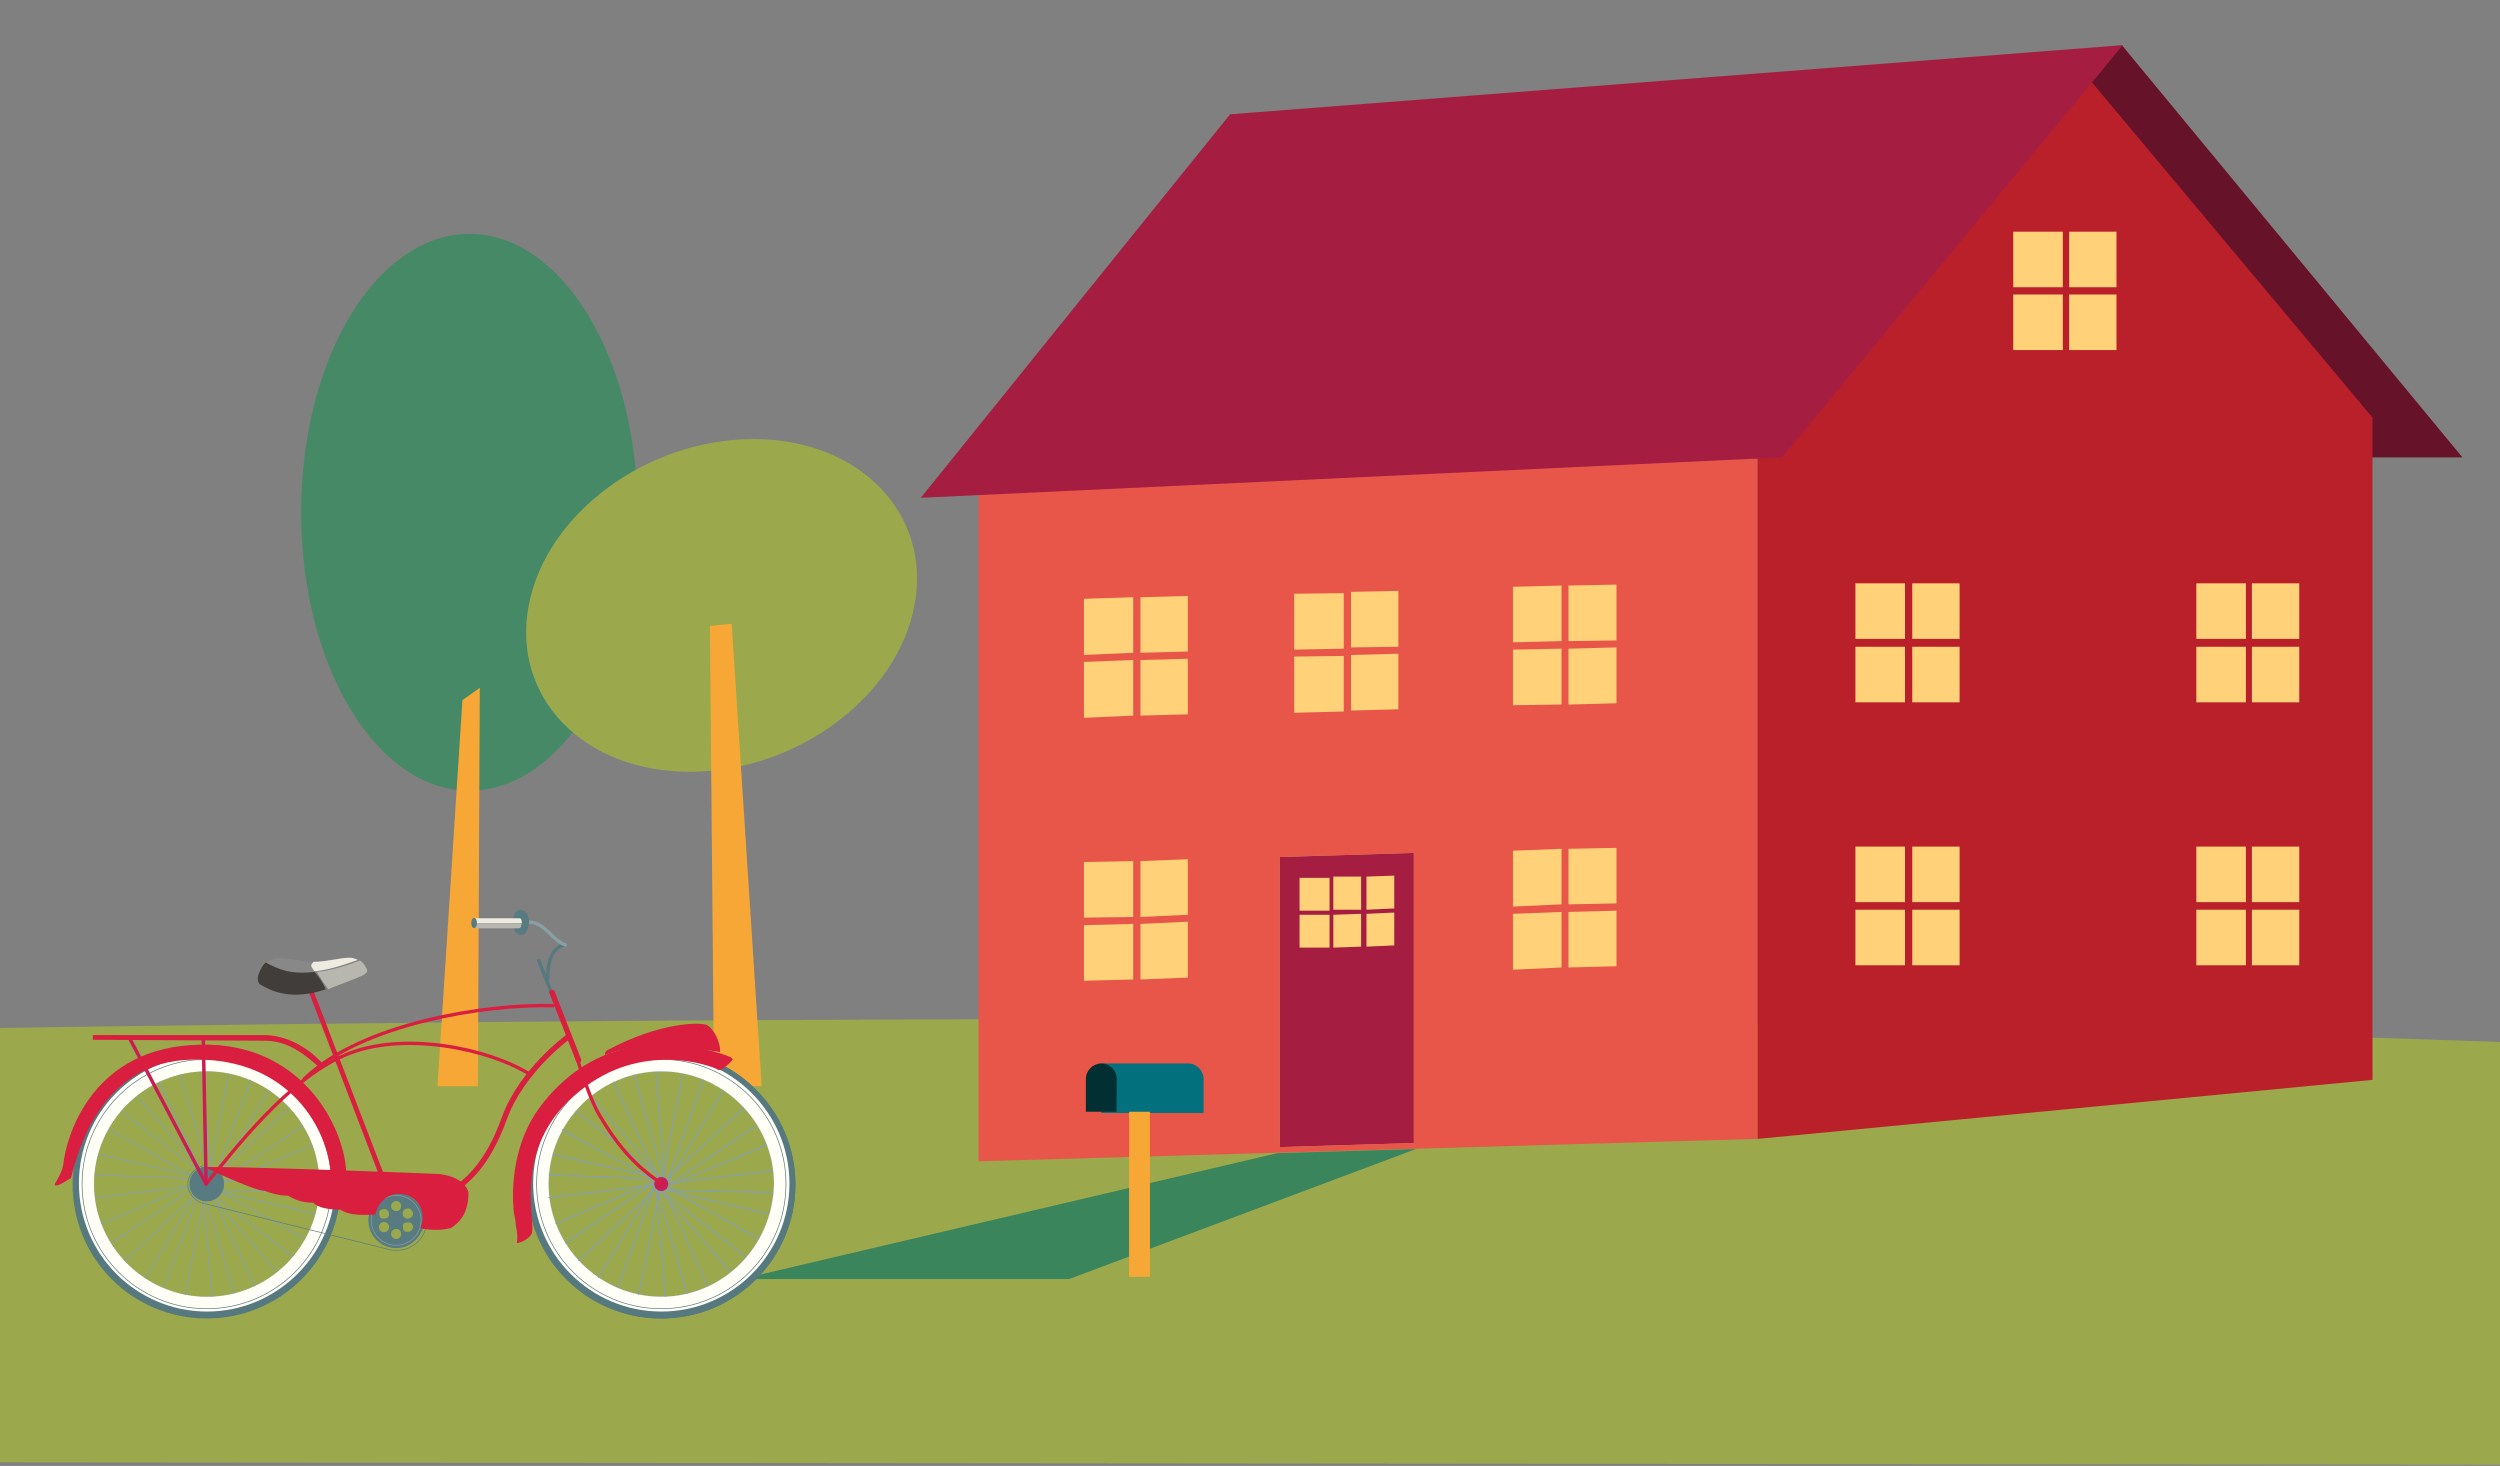 <?xml version="1.0" encoding="utf-8"?>
<!-- Generator: Adobe Illustrator 18.0.0, SVG Export Plug-In . SVG Version: 6.00 Build 0)  -->
<!DOCTYPE svg PUBLIC "-//W3C//DTD SVG 1.1//EN" "http://www.w3.org/Graphics/SVG/1.1/DTD/svg11.dtd">
<svg version="1.1" id="Layer_1" xmlns="http://www.w3.org/2000/svg" xmlns:xlink="http://www.w3.org/1999/xlink" x="0px" y="0px"
	 viewBox="0 95 792 464.4" enable-background="new 0 95 792 464.4" xml:space="preserve">
<rect x="0" y="95" width="792" height="464.4" fill="#808080" stroke="none"/>
<path fill="#9BA94C" d="M1394.3,488.1c-388.4-104.2-1555.8-60.4-1642.7-64.4c-30-1.3-145.1,4.6-290.7,14.8
	c-106.9,6.2-208.2,12.1-234.4,14.1c-19.9,1.6-187.9,19-231.1,20.9c-78.5,3.6-156.9,5.3-235.3-2c-36.6-3.3-595.7-25.2-727.4-24.2
	c-5.5,0-472.7,25.2-774.4,30.7c-469.1,8.8-1587.1,4.9-1646.2,9.5c-19.9,1.6-1043.2-10.1-1131.4,5.3l-0.3,60.2l6913.7,6.6v-71.2h0.3
	V488.1z"/>
<polygon fill="#661229" points="672.2,109.3 780.1,239.9 737.3,239.9 649,124.3 "/>
<polygon fill="#E85649" points="556.8,229.5 310,241.3 310,462.9 556.8,455.8 "/>
<ellipse fill="#468967" cx="148.7" cy="257.3" rx="53.3" ry="88.2"/>
<path fill="#9BA94C" d="M289.7,286.8c-5.5,29.1-37.5,52.7-71.2,52.7s-56.5-23.6-51-52.7s37.5-52.7,71.2-52.7
	C272.3,234.1,295.2,257.7,289.7,286.8z"/>
<polygon fill="#F7A735" points="231.8,292.6 224.9,293.3 226.2,439.1 241.3,439.1 "/>
<polygon fill="#F7A735" points="152,312.9 146.5,316.8 138.6,439.1 151.4,439.1 "/>
<polygon fill="#BA202A" points="556.8,455.8 751.6,437.1 751.6,227.3 654.2,110.9 556.8,227.3 "/>
<polygon fill="#FFD178" points="447.9,457.1 405.4,458.4 405.4,366.5 447.9,365.2 "/>
<polygon fill="#A61D42" points="447.9,457.1 405.4,458.4 405.4,366.5 447.9,365.2 "/>
<g>
	<polygon fill="#FFD178" points="494.7,363.9 479.3,364.5 479.3,382.2 494.7,381.5 	"/>
	<polygon fill="#FFD178" points="479.3,384.5 479.3,402.2 494.7,401.5 494.7,383.9 	"/>
	<polygon fill="#FFD178" points="512.1,381.2 512.1,363.6 496.9,363.9 496.9,381.5 	"/>
	<polygon fill="#FFD178" points="512.1,383.5 496.9,383.9 496.9,401.5 512.1,401.1 	"/>
</g>
<g>
	<polygon fill="#FFD178" points="421.2,373.1 411.7,373.1 411.7,383.5 421.2,383.5 	"/>
	<polygon fill="#FFD178" points="411.7,384.8 411.7,395.2 421.2,395.2 421.2,384.8 	"/>
	<polygon fill="#FFD178" points="431.2,383.2 431.2,372.7 422.4,372.7 422.4,383.2 	"/>
	<polygon fill="#FFD178" points="431.2,384.5 422.4,384.8 422.4,395.2 431.2,394.9 	"/>
	<polygon fill="#FFD178" points="441.7,382.8 441.7,372.4 432.9,372.7 432.9,383.2 	"/>
	<polygon fill="#FFD178" points="441.7,384.1 432.9,384.5 432.9,394.9 441.7,394.5 	"/>
</g>
<g>
	<rect x="587.8" y="363.2" fill="#FFD178" width="15.7" height="17.6"/>
	<rect x="587.8" y="383.2" fill="#FFD178" width="15.7" height="17.6"/>
	<rect x="605.8" y="363.2" fill="#FFD178" width="15" height="17.6"/>
	<rect x="605.8" y="383.2" fill="#FFD178" width="15" height="17.6"/>
</g>
<g>
	<rect x="695.8" y="363.2" fill="#FFD178" width="15.7" height="17.6"/>
	<rect x="695.8" y="383.2" fill="#FFD178" width="15.7" height="17.6"/>
	<rect x="713.4" y="363.2" fill="#FFD178" width="15" height="17.6"/>
	<rect x="713.4" y="383.2" fill="#FFD178" width="15" height="17.6"/>
</g>
<g>
	<rect x="587.8" y="279.8" fill="#FFD178" width="15.7" height="17.6"/>
	<rect x="587.8" y="299.9" fill="#FFD178" width="15.7" height="17.6"/>
	<rect x="605.8" y="279.8" fill="#FFD178" width="15" height="17.6"/>
	<rect x="605.8" y="299.9" fill="#FFD178" width="15" height="17.6"/>
</g>
<g>
	<rect x="637.8" y="168.4" fill="#FFD178" width="15.7" height="17.6"/>
	<rect x="637.8" y="188.3" fill="#FFD178" width="15.7" height="17.6"/>
	<rect x="655.5" y="168.4" fill="#FFD178" width="15" height="17.6"/>
	<rect x="655.5" y="188.3" fill="#FFD178" width="15" height="17.6"/>
</g>
<g>
	<rect x="695.8" y="279.8" fill="#FFD178" width="15.7" height="17.6"/>
	<rect x="695.8" y="299.9" fill="#FFD178" width="15.7" height="17.6"/>
	<rect x="713.4" y="279.8" fill="#FFD178" width="15" height="17.6"/>
	<rect x="713.4" y="299.9" fill="#FFD178" width="15" height="17.6"/>
</g>
<g>
	<polygon fill="#FFD178" points="359,367.8 343.4,368.1 343.4,385.7 359,385.5 	"/>
	<polygon fill="#FFD178" points="343.4,388.1 343.4,405.7 359,405.3 359,387.7 	"/>
	<polygon fill="#FFD178" points="376.3,384.8 376.3,367.2 361.3,367.8 361.3,385.5 	"/>
	<polygon fill="#FFD178" points="376.3,387 361.3,387.7 361.3,405.3 376.3,404.7 	"/>
</g>
<g>
	<polygon fill="#FFD178" points="494.7,280.5 479.3,280.9 479.3,298.5 494.7,298.1 	"/>
	<polygon fill="#FFD178" points="479.3,300.8 479.3,318.4 494.7,318.2 494.7,300.5 	"/>
	<polygon fill="#FFD178" points="512.1,297.9 512.1,280.2 496.9,280.5 496.9,298.1 	"/>
	<polygon fill="#FFD178" points="512.1,300.1 496.9,300.5 496.9,318.2 512.1,317.8 	"/>
</g>
<g>
	<polygon fill="#FFD178" points="425.7,282.9 410,283.1 410,300.8 425.7,300.5 	"/>
	<polygon fill="#FFD178" points="410,303 410,320.8 425.7,320.4 425.7,302.8 	"/>
	<polygon fill="#FFD178" points="443,299.9 443,282.2 428,282.5 428,300.1 	"/>
	<polygon fill="#FFD178" points="443,302.1 428,302.5 428,320.1 443,319.7 	"/>
</g>
<g>
	<polygon fill="#FFD178" points="359,284.2 343.4,284.7 343.4,302.5 359,301.8 	"/>
	<polygon fill="#FFD178" points="343.4,304.7 343.4,322.4 359,321.7 359,304.1 	"/>
	<polygon fill="#FFD178" points="376.3,301.4 376.3,283.8 361.3,284.2 361.3,301.8 	"/>
	<polygon fill="#FFD178" points="376.3,303.7 361.3,304.1 361.3,321.7 376.3,321.3 	"/>
</g>
<polygon fill="#A61D42" points="291.7,252.7 564.6,239.9 672.5,109.3 389.7,131.2 "/>
<polygon fill="#3B855D" points="448.6,459 338.7,500.2 234.8,500.2 404.7,460.3 "/>
<g>
	<path fill="#03717D" d="M381.3,436.8c0-2.6-2.2-4.9-4.9-4.9h-27.5v15.7h32.4V436.8L381.3,436.8z"/>
	<rect x="357.7" y="447.2" fill="#F7A735" width="6.6" height="52.3"/>
	<path fill="#022F32" d="M353.8,436.8c0-2.6-2.2-4.9-4.9-4.9c-2.6,0-4.9,2.2-4.9,4.9l0,0v10.4h9.7L353.8,436.8L353.8,436.8z"/>
</g>
<g>
	<path fill="#56797F" d="M209.5,427.7c-23.6,0-42.5,19-42.5,42.5c0,23.6,19,42.5,42.5,42.5s42.5-19,42.5-42.5
		C251.9,446.6,232.7,427.7,209.5,427.7z M209.5,505.8c-19.6,0-35.7-16.1-35.7-35.7s16.1-35.7,35.7-35.7c19.6,0,35.7,16.1,35.7,35.7
		C244.8,489.8,229.1,505.8,209.5,505.8z"/>
	<path fill="#FFFEF7" d="M209.5,429.3c-22.5,0-40.6,18.3-40.6,40.6c0,22.5,18.3,40.6,40.6,40.6c22.5,0,40.6-18.3,40.6-40.6
		C250.1,447.6,231.6,429.3,209.5,429.3z M209.5,505.8c-19.6,0-35.7-16.1-35.7-35.7s16.1-35.7,35.7-35.7c19.6,0,35.7,16.1,35.7,35.7
		C244.8,489.8,229.1,505.8,209.5,505.8z"/>
	<line fill="none" stroke="#87A0A4" stroke-width="0.215" stroke-miterlimit="10" x1="209.5" y1="470.1" x2="224.1" y2="502.5"/>
	<line fill="none" stroke="#87A0A4" stroke-width="0.215" stroke-miterlimit="10" x1="209.5" y1="470.1" x2="240.4" y2="487.5"/>
	<line fill="none" stroke="#87A0A4" stroke-width="0.215" stroke-miterlimit="10" x1="209.5" y1="470.1" x2="244.8" y2="465.9"/>
	<line fill="none" stroke="#87A0A4" stroke-width="0.215" stroke-miterlimit="10" x1="209.5" y1="470.1" x2="235.6" y2="446"/>
	<line fill="none" stroke="#87A0A4" stroke-width="0.215" stroke-miterlimit="10" x1="209.5" y1="470.1" x2="216.3" y2="435.2"/>
	<line fill="none" stroke="#87A0A4" stroke-width="0.215" stroke-miterlimit="10" x1="209.5" y1="470.1" x2="194.3" y2="437.7"/>
	<line fill="none" stroke="#87A0A4" stroke-width="0.215" stroke-miterlimit="10" x1="209.5" y1="470.1" x2="178" y2="452.9"/>
	<line fill="none" stroke="#87A0A4" stroke-width="0.215" stroke-miterlimit="10" x1="209.5" y1="470.1" x2="173.8" y2="474.4"/>
	<line fill="none" stroke="#87A0A4" stroke-width="0.215" stroke-miterlimit="10" x1="209.5" y1="470.1" x2="183.3" y2="494.4"/>
	<line fill="none" stroke="#87A0A4" stroke-width="0.215" stroke-miterlimit="10" x1="209.5" y1="470.1" x2="202.3" y2="505.2"/>
	<line fill="none" stroke="#87A0A4" stroke-width="0.215" stroke-miterlimit="10" x1="209.5" y1="470.1" x2="224.1" y2="502.5"/>
	<line fill="none" stroke="#87A0A4" stroke-width="0.215" stroke-miterlimit="10" x1="209.5" y1="470.1" x2="240.4" y2="487.5"/>
	<line fill="none" stroke="#87A0A4" stroke-width="0.215" stroke-miterlimit="10" x1="209.5" y1="470.1" x2="244.8" y2="465.9"/>
	<line fill="none" stroke="#87A0A4" stroke-width="0.215" stroke-miterlimit="10" x1="209.5" y1="470.1" x2="235.6" y2="446"/>
	<line fill="none" stroke="#87A0A4" stroke-width="0.215" stroke-miterlimit="10" x1="209.5" y1="470.1" x2="216.3" y2="435.2"/>
	<line fill="none" stroke="#87A0A4" stroke-width="0.215" stroke-miterlimit="10" x1="209.5" y1="470.1" x2="194.3" y2="437.7"/>
	<line fill="none" stroke="#87A0A4" stroke-width="0.215" stroke-miterlimit="10" x1="209.5" y1="470.1" x2="178" y2="452.9"/>
	<line fill="none" stroke="#87A0A4" stroke-width="0.215" stroke-miterlimit="10" x1="209.5" y1="470.1" x2="173.8" y2="474.4"/>
	<line fill="none" stroke="#87A0A4" stroke-width="0.215" stroke-miterlimit="10" x1="209.5" y1="470.1" x2="183.3" y2="494.4"/>
	<line fill="none" stroke="#87A0A4" stroke-width="0.215" stroke-miterlimit="10" x1="209.5" y1="470.1" x2="202.3" y2="505.2"/>
	<line fill="none" stroke="#87A0A4" stroke-width="0.215" stroke-miterlimit="10" x1="208.2" y1="471.2" x2="231.4" y2="497.9"/>
	<line fill="none" stroke="#87A0A4" stroke-width="0.215" stroke-miterlimit="10" x1="208.8" y1="471.5" x2="243.5" y2="479.6"/>
	<line fill="none" stroke="#87A0A4" stroke-width="0.215" stroke-miterlimit="10" x1="209.8" y1="471.5" x2="242.8" y2="457.8"/>
	<line fill="none" stroke="#87A0A4" stroke-width="0.215" stroke-miterlimit="10" x1="210.8" y1="470.8" x2="229.1" y2="440.4"/>
	<line fill="none" stroke="#87A0A4" stroke-width="0.215" stroke-miterlimit="10" x1="210.8" y1="470.1" x2="207.8" y2="434.6"/>
	<line fill="none" stroke="#87A0A4" stroke-width="0.215" stroke-miterlimit="10" x1="210.4" y1="469.2" x2="187.2" y2="442.4"/>
	<line fill="none" stroke="#87A0A4" stroke-width="0.215" stroke-miterlimit="10" x1="209.8" y1="468.6" x2="175.1" y2="460.7"/>
	<line fill="none" stroke="#87A0A4" stroke-width="0.215" stroke-miterlimit="10" x1="208.8" y1="468.6" x2="176" y2="482.7"/>
	<line fill="none" stroke="#87A0A4" stroke-width="0.215" stroke-miterlimit="10" x1="208.2" y1="469.2" x2="189.5" y2="499.9"/>
	<line fill="none" stroke="#87A0A4" stroke-width="0.215" stroke-miterlimit="10" x1="207.8" y1="470.1" x2="210.8" y2="505.8"/>
	<line fill="none" stroke="#87A0A4" stroke-width="0.215" stroke-miterlimit="10" x1="208.2" y1="471.2" x2="231.4" y2="497.9"/>
	<line fill="none" stroke="#87A0A4" stroke-width="0.215" stroke-miterlimit="10" x1="208.8" y1="471.5" x2="243.5" y2="479.6"/>
	<line fill="none" stroke="#87A0A4" stroke-width="0.215" stroke-miterlimit="10" x1="209.8" y1="471.5" x2="242.8" y2="457.8"/>
	<line fill="none" stroke="#87A0A4" stroke-width="0.215" stroke-miterlimit="10" x1="210.8" y1="470.8" x2="229.1" y2="440.4"/>
	<line fill="none" stroke="#87A0A4" stroke-width="0.215" stroke-miterlimit="10" x1="210.8" y1="470.1" x2="207.8" y2="434.6"/>
	<line fill="none" stroke="#87A0A4" stroke-width="0.215" stroke-miterlimit="10" x1="210.4" y1="469.2" x2="187.2" y2="442.4"/>
	<line fill="none" stroke="#87A0A4" stroke-width="0.215" stroke-miterlimit="10" x1="209.8" y1="468.6" x2="175.1" y2="460.7"/>
	<line fill="none" stroke="#87A0A4" stroke-width="0.215" stroke-miterlimit="10" x1="208.8" y1="468.6" x2="176" y2="482.7"/>
	<line fill="none" stroke="#87A0A4" stroke-width="0.215" stroke-miterlimit="10" x1="208.2" y1="469.2" x2="189.5" y2="499.9"/>
	<line fill="none" stroke="#87A0A4" stroke-width="0.215" stroke-miterlimit="10" x1="207.8" y1="470.1" x2="210.8" y2="505.8"/>
	<line fill="none" stroke="#87A0A4" stroke-width="0.215" stroke-miterlimit="10" x1="208.2" y1="471.2" x2="236.2" y2="493.1"/>
	<line fill="none" stroke="#87A0A4" stroke-width="0.215" stroke-miterlimit="10" x1="209.1" y1="471.9" x2="244.8" y2="472.8"/>
	<line fill="none" stroke="#87A0A4" stroke-width="0.215" stroke-miterlimit="10" x1="210.2" y1="471.5" x2="239.5" y2="451.6"/>
	<line fill="none" stroke="#87A0A4" stroke-width="0.215" stroke-miterlimit="10" x1="210.8" y1="470.8" x2="222.8" y2="437.1"/>
	<line fill="none" stroke="#87A0A4" stroke-width="0.215" stroke-miterlimit="10" x1="210.8" y1="469.9" x2="200.9" y2="435.5"/>
	<line fill="none" stroke="#87A0A4" stroke-width="0.215" stroke-miterlimit="10" x1="210.4" y1="468.8" x2="182.4" y2="447"/>
	<line fill="none" stroke="#87A0A4" stroke-width="0.215" stroke-miterlimit="10" x1="209.5" y1="468.6" x2="173.8" y2="467.2"/>
	<line fill="none" stroke="#87A0A4" stroke-width="0.215" stroke-miterlimit="10" x1="208.4" y1="468.8" x2="179.1" y2="488.8"/>
	<line fill="none" stroke="#87A0A4" stroke-width="0.215" stroke-miterlimit="10" x1="207.8" y1="469.5" x2="195.7" y2="502.8"/>
	<line fill="none" stroke="#87A0A4" stroke-width="0.215" stroke-miterlimit="10" x1="207.8" y1="470.5" x2="217.7" y2="504.8"/>
	<line fill="none" stroke="#87A0A4" stroke-width="0.215" stroke-miterlimit="10" x1="208.2" y1="471.2" x2="236.2" y2="493.1"/>
	<line fill="none" stroke="#87A0A4" stroke-width="0.215" stroke-miterlimit="10" x1="209.1" y1="471.9" x2="244.8" y2="472.8"/>
	<line fill="none" stroke="#87A0A4" stroke-width="0.215" stroke-miterlimit="10" x1="210.2" y1="471.5" x2="239.5" y2="451.6"/>
	<line fill="none" stroke="#87A0A4" stroke-width="0.215" stroke-miterlimit="10" x1="210.8" y1="470.8" x2="222.8" y2="437.1"/>
	<line fill="none" stroke="#87A0A4" stroke-width="0.215" stroke-miterlimit="10" x1="210.8" y1="469.9" x2="200.9" y2="435.5"/>
	<line fill="none" stroke="#87A0A4" stroke-width="0.215" stroke-miterlimit="10" x1="210.4" y1="468.8" x2="182.4" y2="447"/>
	<line fill="none" stroke="#87A0A4" stroke-width="0.215" stroke-miterlimit="10" x1="209.5" y1="468.6" x2="173.8" y2="467.2"/>
	<line fill="none" stroke="#87A0A4" stroke-width="0.215" stroke-miterlimit="10" x1="208.4" y1="468.8" x2="179.1" y2="488.8"/>
	<line fill="none" stroke="#87A0A4" stroke-width="0.215" stroke-miterlimit="10" x1="207.8" y1="469.5" x2="195.7" y2="502.8"/>
	<line fill="none" stroke="#87A0A4" stroke-width="0.215" stroke-miterlimit="10" x1="207.8" y1="470.5" x2="217.7" y2="504.8"/>
	<circle fill="#C91E54" cx="209.5" cy="470.1" r="2.2"/>
	<circle fill="none" stroke="#56797F" stroke-width="0.215" stroke-miterlimit="10" cx="209.5" cy="470.1" r="39.5"/>
	<path fill="#56797F" d="M209.5,427.7c-23.6,0-42.5,19-42.5,42.5c0,23.6,19,42.5,42.5,42.5s42.5-19,42.5-42.5
		C251.9,446.6,232.7,427.7,209.5,427.7z M209.5,505.8c-19.6,0-35.7-16.1-35.7-35.7s16.1-35.7,35.7-35.7c19.6,0,35.7,16.1,35.7,35.7
		C244.8,489.8,229.1,505.8,209.5,505.8z"/>
	<path fill="#FFFEF7" d="M209.5,429.3c-22.5,0-40.6,18.3-40.6,40.6c0,22.5,18.3,40.6,40.6,40.6c22.5,0,40.6-18.3,40.6-40.6
		C250.1,447.6,231.6,429.3,209.5,429.3z M209.5,505.8c-19.6,0-35.7-16.1-35.7-35.7s16.1-35.7,35.7-35.7c19.6,0,35.7,16.1,35.7,35.7
		C244.8,489.8,229.1,505.8,209.5,505.8z"/>
	<line fill="none" stroke="#87A0A4" stroke-width="0.215" stroke-miterlimit="10" x1="209.5" y1="470.1" x2="224.1" y2="502.5"/>
	<line fill="none" stroke="#87A0A4" stroke-width="0.215" stroke-miterlimit="10" x1="209.5" y1="470.1" x2="240.4" y2="487.5"/>
	<line fill="none" stroke="#87A0A4" stroke-width="0.215" stroke-miterlimit="10" x1="209.5" y1="470.1" x2="244.8" y2="465.9"/>
	<line fill="none" stroke="#87A0A4" stroke-width="0.215" stroke-miterlimit="10" x1="209.5" y1="470.1" x2="235.6" y2="446"/>
	<line fill="none" stroke="#87A0A4" stroke-width="0.215" stroke-miterlimit="10" x1="209.5" y1="470.1" x2="216.3" y2="435.2"/>
	<line fill="none" stroke="#87A0A4" stroke-width="0.215" stroke-miterlimit="10" x1="209.5" y1="470.1" x2="194.3" y2="437.7"/>
	<line fill="none" stroke="#87A0A4" stroke-width="0.215" stroke-miterlimit="10" x1="209.5" y1="470.1" x2="178" y2="452.9"/>
	<line fill="none" stroke="#87A0A4" stroke-width="0.215" stroke-miterlimit="10" x1="209.5" y1="470.1" x2="173.8" y2="474.4"/>
	<line fill="none" stroke="#87A0A4" stroke-width="0.215" stroke-miterlimit="10" x1="209.5" y1="470.1" x2="183.3" y2="494.4"/>
	<line fill="none" stroke="#87A0A4" stroke-width="0.215" stroke-miterlimit="10" x1="209.5" y1="470.1" x2="202.3" y2="505.2"/>
	<line fill="none" stroke="#87A0A4" stroke-width="0.215" stroke-miterlimit="10" x1="209.5" y1="470.1" x2="224.1" y2="502.5"/>
	<line fill="none" stroke="#87A0A4" stroke-width="0.215" stroke-miterlimit="10" x1="209.5" y1="470.1" x2="240.4" y2="487.5"/>
	<line fill="none" stroke="#87A0A4" stroke-width="0.215" stroke-miterlimit="10" x1="209.5" y1="470.1" x2="244.8" y2="465.9"/>
	<line fill="none" stroke="#87A0A4" stroke-width="0.215" stroke-miterlimit="10" x1="209.5" y1="470.1" x2="235.6" y2="446"/>
	<line fill="none" stroke="#87A0A4" stroke-width="0.215" stroke-miterlimit="10" x1="209.5" y1="470.1" x2="216.3" y2="435.2"/>
	<line fill="none" stroke="#87A0A4" stroke-width="0.215" stroke-miterlimit="10" x1="209.5" y1="470.1" x2="194.3" y2="437.7"/>
	<line fill="none" stroke="#87A0A4" stroke-width="0.215" stroke-miterlimit="10" x1="209.5" y1="470.1" x2="178" y2="452.9"/>
	<line fill="none" stroke="#87A0A4" stroke-width="0.215" stroke-miterlimit="10" x1="209.5" y1="470.1" x2="173.8" y2="474.4"/>
	<line fill="none" stroke="#87A0A4" stroke-width="0.215" stroke-miterlimit="10" x1="209.5" y1="470.1" x2="183.3" y2="494.4"/>
	<line fill="none" stroke="#87A0A4" stroke-width="0.215" stroke-miterlimit="10" x1="209.5" y1="470.1" x2="202.3" y2="505.2"/>
	<line fill="none" stroke="#87A0A4" stroke-width="0.215" stroke-miterlimit="10" x1="208.2" y1="471.2" x2="231.4" y2="497.9"/>
	<line fill="none" stroke="#87A0A4" stroke-width="0.215" stroke-miterlimit="10" x1="208.8" y1="471.5" x2="243.5" y2="479.6"/>
	<line fill="none" stroke="#87A0A4" stroke-width="0.215" stroke-miterlimit="10" x1="209.8" y1="471.5" x2="242.8" y2="457.8"/>
	<line fill="none" stroke="#87A0A4" stroke-width="0.215" stroke-miterlimit="10" x1="210.8" y1="470.8" x2="229.1" y2="440.4"/>
	<line fill="none" stroke="#87A0A4" stroke-width="0.215" stroke-miterlimit="10" x1="210.8" y1="470.1" x2="207.8" y2="434.6"/>
	<line fill="none" stroke="#87A0A4" stroke-width="0.215" stroke-miterlimit="10" x1="210.4" y1="469.2" x2="187.2" y2="442.4"/>
	<line fill="none" stroke="#87A0A4" stroke-width="0.215" stroke-miterlimit="10" x1="209.8" y1="468.6" x2="175.1" y2="460.7"/>
	<line fill="none" stroke="#87A0A4" stroke-width="0.215" stroke-miterlimit="10" x1="208.8" y1="468.6" x2="176" y2="482.7"/>
	<line fill="none" stroke="#87A0A4" stroke-width="0.215" stroke-miterlimit="10" x1="208.2" y1="469.2" x2="189.5" y2="499.9"/>
	<line fill="none" stroke="#87A0A4" stroke-width="0.215" stroke-miterlimit="10" x1="207.8" y1="470.1" x2="210.8" y2="505.8"/>
	<line fill="none" stroke="#87A0A4" stroke-width="0.215" stroke-miterlimit="10" x1="208.2" y1="471.2" x2="231.4" y2="497.9"/>
	<line fill="none" stroke="#87A0A4" stroke-width="0.215" stroke-miterlimit="10" x1="208.8" y1="471.5" x2="243.5" y2="479.6"/>
	<line fill="none" stroke="#87A0A4" stroke-width="0.215" stroke-miterlimit="10" x1="209.8" y1="471.5" x2="242.8" y2="457.8"/>
	<line fill="none" stroke="#87A0A4" stroke-width="0.215" stroke-miterlimit="10" x1="210.8" y1="470.8" x2="229.1" y2="440.4"/>
	<line fill="none" stroke="#87A0A4" stroke-width="0.215" stroke-miterlimit="10" x1="210.8" y1="470.1" x2="207.8" y2="434.6"/>
	<line fill="none" stroke="#87A0A4" stroke-width="0.215" stroke-miterlimit="10" x1="210.4" y1="469.2" x2="187.2" y2="442.4"/>
	<line fill="none" stroke="#87A0A4" stroke-width="0.215" stroke-miterlimit="10" x1="209.8" y1="468.6" x2="175.1" y2="460.7"/>
	<line fill="none" stroke="#87A0A4" stroke-width="0.215" stroke-miterlimit="10" x1="208.8" y1="468.6" x2="176" y2="482.7"/>
	<line fill="none" stroke="#87A0A4" stroke-width="0.215" stroke-miterlimit="10" x1="208.2" y1="469.2" x2="189.5" y2="499.9"/>
	<line fill="none" stroke="#87A0A4" stroke-width="0.215" stroke-miterlimit="10" x1="207.8" y1="470.1" x2="210.8" y2="505.8"/>
	<line fill="none" stroke="#87A0A4" stroke-width="0.215" stroke-miterlimit="10" x1="208.2" y1="471.2" x2="236.2" y2="493.1"/>
	<line fill="none" stroke="#87A0A4" stroke-width="0.215" stroke-miterlimit="10" x1="209.1" y1="471.9" x2="244.8" y2="472.8"/>
	<line fill="none" stroke="#87A0A4" stroke-width="0.215" stroke-miterlimit="10" x1="210.2" y1="471.5" x2="239.5" y2="451.6"/>
	<line fill="none" stroke="#87A0A4" stroke-width="0.215" stroke-miterlimit="10" x1="210.8" y1="470.8" x2="222.8" y2="437.1"/>
	<line fill="none" stroke="#87A0A4" stroke-width="0.215" stroke-miterlimit="10" x1="210.8" y1="469.9" x2="200.9" y2="435.5"/>
	<line fill="none" stroke="#87A0A4" stroke-width="0.215" stroke-miterlimit="10" x1="210.4" y1="468.8" x2="182.4" y2="447"/>
	<line fill="none" stroke="#87A0A4" stroke-width="0.215" stroke-miterlimit="10" x1="209.5" y1="468.6" x2="173.8" y2="467.2"/>
	<line fill="none" stroke="#87A0A4" stroke-width="0.215" stroke-miterlimit="10" x1="208.4" y1="468.8" x2="179.1" y2="488.8"/>
	<line fill="none" stroke="#87A0A4" stroke-width="0.215" stroke-miterlimit="10" x1="207.8" y1="469.5" x2="195.7" y2="502.8"/>
	<line fill="none" stroke="#87A0A4" stroke-width="0.215" stroke-miterlimit="10" x1="207.8" y1="470.5" x2="217.7" y2="504.8"/>
	<line fill="none" stroke="#87A0A4" stroke-width="0.215" stroke-miterlimit="10" x1="208.2" y1="471.2" x2="236.2" y2="493.1"/>
	<line fill="none" stroke="#87A0A4" stroke-width="0.215" stroke-miterlimit="10" x1="209.1" y1="471.9" x2="244.8" y2="472.8"/>
	<line fill="none" stroke="#87A0A4" stroke-width="0.215" stroke-miterlimit="10" x1="210.2" y1="471.5" x2="239.5" y2="451.6"/>
	<line fill="none" stroke="#87A0A4" stroke-width="0.215" stroke-miterlimit="10" x1="210.8" y1="470.8" x2="222.8" y2="437.1"/>
	<line fill="none" stroke="#87A0A4" stroke-width="0.215" stroke-miterlimit="10" x1="210.8" y1="469.9" x2="200.9" y2="435.5"/>
	<line fill="none" stroke="#87A0A4" stroke-width="0.215" stroke-miterlimit="10" x1="210.4" y1="468.8" x2="182.4" y2="447"/>
	<line fill="none" stroke="#87A0A4" stroke-width="0.215" stroke-miterlimit="10" x1="209.5" y1="468.6" x2="173.8" y2="467.2"/>
	<line fill="none" stroke="#87A0A4" stroke-width="0.215" stroke-miterlimit="10" x1="208.4" y1="468.8" x2="179.1" y2="488.8"/>
	<line fill="none" stroke="#87A0A4" stroke-width="0.215" stroke-miterlimit="10" x1="207.8" y1="469.5" x2="195.7" y2="502.8"/>
	<line fill="none" stroke="#87A0A4" stroke-width="0.215" stroke-miterlimit="10" x1="207.8" y1="470.5" x2="217.7" y2="504.8"/>
	<circle fill="#C91E54" cx="209.5" cy="470.1" r="2.2"/>
	<circle fill="none" stroke="#56797F" stroke-width="0.215" stroke-miterlimit="10" cx="209.5" cy="470.1" r="39.5"/>
	<path fill="#56797F" d="M65.5,427.7c-23.6,0-42.5,19-42.5,42.5c0,23.6,19,42.5,42.5,42.5s42.5-19,42.5-42.5
		C108.1,446.6,89.1,427.7,65.5,427.7z M65.5,505.8c-19.6,0-35.7-16.1-35.7-35.7s16.1-35.7,35.7-35.7s35.7,16.1,35.7,35.7
		C101.2,489.8,85.2,505.8,65.5,505.8z"/>
	<path fill="#FFFEF7" d="M65.5,429.3C43,429.3,25,447.6,25,469.9c0,22.5,18.3,40.6,40.6,40.6s40.6-18.3,40.6-40.6
		C106.1,447.6,88.2,429.3,65.5,429.3z M65.5,505.8c-19.6,0-35.7-16.1-35.7-35.7s16.1-35.7,35.7-35.7s35.7,16.1,35.7,35.7
		C101.2,489.8,85.2,505.8,65.5,505.8z"/>
	<line fill="none" stroke="#87A0A4" stroke-width="0.215" stroke-miterlimit="10" x1="65.5" y1="470.1" x2="80.7" y2="502.5"/>
	<line fill="none" stroke="#87A0A4" stroke-width="0.215" stroke-miterlimit="10" x1="65.5" y1="470.1" x2="96.6" y2="487.5"/>
	<line fill="none" stroke="#87A0A4" stroke-width="0.215" stroke-miterlimit="10" x1="65.5" y1="470.1" x2="101" y2="465.9"/>
	<line fill="none" stroke="#87A0A4" stroke-width="0.215" stroke-miterlimit="10" x1="65.5" y1="470.1" x2="91.8" y2="446"/>
	<line fill="none" stroke="#87A0A4" stroke-width="0.215" stroke-miterlimit="10" x1="65.5" y1="470.1" x2="72.5" y2="435.2"/>
	<line fill="none" stroke="#87A0A4" stroke-width="0.215" stroke-miterlimit="10" x1="65.5" y1="470.1" x2="50.5" y2="437.7"/>
	<line fill="none" stroke="#87A0A4" stroke-width="0.215" stroke-miterlimit="10" x1="65.5" y1="470.1" x2="34.6" y2="452.9"/>
	<line fill="none" stroke="#87A0A4" stroke-width="0.215" stroke-miterlimit="10" x1="65.5" y1="470.1" x2="30.3" y2="474.4"/>
	<line fill="none" stroke="#87A0A4" stroke-width="0.215" stroke-miterlimit="10" x1="65.5" y1="470.1" x2="39.5" y2="494.4"/>
	<line fill="none" stroke="#87A0A4" stroke-width="0.215" stroke-miterlimit="10" x1="65.5" y1="470.1" x2="58.7" y2="505.2"/>
	<line fill="none" stroke="#87A0A4" stroke-width="0.215" stroke-miterlimit="10" x1="65.5" y1="470.1" x2="80.7" y2="502.5"/>
	<line fill="none" stroke="#87A0A4" stroke-width="0.215" stroke-miterlimit="10" x1="65.5" y1="470.1" x2="96.6" y2="487.5"/>
	<line fill="none" stroke="#87A0A4" stroke-width="0.215" stroke-miterlimit="10" x1="65.5" y1="470.1" x2="101" y2="465.9"/>
	<line fill="none" stroke="#87A0A4" stroke-width="0.215" stroke-miterlimit="10" x1="65.5" y1="470.1" x2="91.8" y2="446"/>
	<line fill="none" stroke="#87A0A4" stroke-width="0.215" stroke-miterlimit="10" x1="65.5" y1="470.1" x2="72.5" y2="435.2"/>
	<line fill="none" stroke="#87A0A4" stroke-width="0.215" stroke-miterlimit="10" x1="65.5" y1="470.1" x2="50.5" y2="437.7"/>
	<line fill="none" stroke="#87A0A4" stroke-width="0.215" stroke-miterlimit="10" x1="65.5" y1="470.1" x2="34.6" y2="452.9"/>
	<line fill="none" stroke="#87A0A4" stroke-width="0.215" stroke-miterlimit="10" x1="65.5" y1="470.1" x2="30.3" y2="474.4"/>
	<line fill="none" stroke="#87A0A4" stroke-width="0.215" stroke-miterlimit="10" x1="65.5" y1="470.1" x2="39.5" y2="494.4"/>
	<line fill="none" stroke="#87A0A4" stroke-width="0.215" stroke-miterlimit="10" x1="65.5" y1="470.1" x2="58.7" y2="505.2"/>
	<line fill="none" stroke="#87A0A4" stroke-width="0.215" stroke-miterlimit="10" x1="64.4" y1="471.2" x2="87.8" y2="497.9"/>
	<line fill="none" stroke="#87A0A4" stroke-width="0.215" stroke-miterlimit="10" x1="65.3" y1="471.5" x2="99.9" y2="479.6"/>
	<line fill="none" stroke="#87A0A4" stroke-width="0.215" stroke-miterlimit="10" x1="66.2" y1="471.5" x2="99" y2="457.8"/>
	<line fill="none" stroke="#87A0A4" stroke-width="0.215" stroke-miterlimit="10" x1="66.9" y1="470.8" x2="85.2" y2="440.4"/>
	<line fill="none" stroke="#87A0A4" stroke-width="0.215" stroke-miterlimit="10" x1="67.3" y1="470.1" x2="64" y2="434.6"/>
	<line fill="none" stroke="#87A0A4" stroke-width="0.215" stroke-miterlimit="10" x1="66.9" y1="469.2" x2="43.4" y2="442.4"/>
	<line fill="none" stroke="#87A0A4" stroke-width="0.215" stroke-miterlimit="10" x1="65.9" y1="468.6" x2="31.3" y2="460.7"/>
	<line fill="none" stroke="#87A0A4" stroke-width="0.215" stroke-miterlimit="10" x1="65" y1="468.6" x2="32.2" y2="482.7"/>
	<line fill="none" stroke="#87A0A4" stroke-width="0.215" stroke-miterlimit="10" x1="64.4" y1="469.2" x2="46.1" y2="499.9"/>
	<line fill="none" stroke="#87A0A4" stroke-width="0.215" stroke-miterlimit="10" x1="64" y1="470.1" x2="67.3" y2="505.8"/>
	<line fill="none" stroke="#87A0A4" stroke-width="0.215" stroke-miterlimit="10" x1="64.4" y1="471.2" x2="87.8" y2="497.9"/>
	<line fill="none" stroke="#87A0A4" stroke-width="0.215" stroke-miterlimit="10" x1="65.3" y1="471.5" x2="99.9" y2="479.6"/>
	<line fill="none" stroke="#87A0A4" stroke-width="0.215" stroke-miterlimit="10" x1="66.2" y1="471.5" x2="99" y2="457.8"/>
	<line fill="none" stroke="#87A0A4" stroke-width="0.215" stroke-miterlimit="10" x1="66.9" y1="470.8" x2="85.2" y2="440.4"/>
	<line fill="none" stroke="#87A0A4" stroke-width="0.215" stroke-miterlimit="10" x1="67.3" y1="470.1" x2="64" y2="434.6"/>
	<line fill="none" stroke="#87A0A4" stroke-width="0.215" stroke-miterlimit="10" x1="66.9" y1="469.2" x2="43.4" y2="442.4"/>
	<line fill="none" stroke="#87A0A4" stroke-width="0.215" stroke-miterlimit="10" x1="65.9" y1="468.6" x2="31.3" y2="460.7"/>
	<line fill="none" stroke="#87A0A4" stroke-width="0.215" stroke-miterlimit="10" x1="65" y1="468.6" x2="32.2" y2="482.7"/>
	<line fill="none" stroke="#87A0A4" stroke-width="0.215" stroke-miterlimit="10" x1="64.4" y1="469.2" x2="46.1" y2="499.9"/>
	<line fill="none" stroke="#87A0A4" stroke-width="0.215" stroke-miterlimit="10" x1="64" y1="470.1" x2="67.3" y2="505.8"/>
	<line fill="none" stroke="#87A0A4" stroke-width="0.215" stroke-miterlimit="10" x1="64.6" y1="471.2" x2="92.7" y2="493.1"/>
	<line fill="none" stroke="#87A0A4" stroke-width="0.215" stroke-miterlimit="10" x1="65.5" y1="471.9" x2="101.2" y2="472.8"/>
	<line fill="none" stroke="#87A0A4" stroke-width="0.215" stroke-miterlimit="10" x1="66.2" y1="471.5" x2="96" y2="451.6"/>
	<line fill="none" stroke="#87A0A4" stroke-width="0.215" stroke-miterlimit="10" x1="66.9" y1="470.8" x2="79.4" y2="437.1"/>
	<line fill="none" stroke="#87A0A4" stroke-width="0.215" stroke-miterlimit="10" x1="67.3" y1="469.9" x2="57.1" y2="435.5"/>
	<line fill="none" stroke="#87A0A4" stroke-width="0.215" stroke-miterlimit="10" x1="66.6" y1="468.8" x2="38.4" y2="447"/>
	<line fill="none" stroke="#87A0A4" stroke-width="0.215" stroke-miterlimit="10" x1="65.5" y1="468.6" x2="30" y2="467.2"/>
	<line fill="none" stroke="#87A0A4" stroke-width="0.215" stroke-miterlimit="10" x1="65" y1="468.8" x2="35.3" y2="488.8"/>
	<line fill="none" stroke="#87A0A4" stroke-width="0.215" stroke-miterlimit="10" x1="64.4" y1="469.5" x2="51.9" y2="502.8"/>
	<line fill="none" stroke="#87A0A4" stroke-width="0.215" stroke-miterlimit="10" x1="64" y1="470.5" x2="74.1" y2="504.8"/>
	<line fill="none" stroke="#87A0A4" stroke-width="0.215" stroke-miterlimit="10" x1="64.6" y1="471.2" x2="92.7" y2="493.1"/>
	<line fill="none" stroke="#87A0A4" stroke-width="0.215" stroke-miterlimit="10" x1="65.5" y1="471.9" x2="101.2" y2="472.8"/>
	<line fill="none" stroke="#87A0A4" stroke-width="0.215" stroke-miterlimit="10" x1="66.2" y1="471.5" x2="96" y2="451.6"/>
	<line fill="none" stroke="#87A0A4" stroke-width="0.215" stroke-miterlimit="10" x1="66.9" y1="470.8" x2="79.4" y2="437.1"/>
	<line fill="none" stroke="#87A0A4" stroke-width="0.215" stroke-miterlimit="10" x1="67.3" y1="469.9" x2="57.1" y2="435.5"/>
	<line fill="none" stroke="#87A0A4" stroke-width="0.215" stroke-miterlimit="10" x1="66.6" y1="468.8" x2="38.4" y2="447"/>
	<line fill="none" stroke="#87A0A4" stroke-width="0.215" stroke-miterlimit="10" x1="65.5" y1="468.6" x2="30" y2="467.2"/>
	<line fill="none" stroke="#87A0A4" stroke-width="0.215" stroke-miterlimit="10" x1="65" y1="468.8" x2="35.3" y2="488.8"/>
	<line fill="none" stroke="#87A0A4" stroke-width="0.215" stroke-miterlimit="10" x1="64.4" y1="469.5" x2="51.9" y2="502.8"/>
	<line fill="none" stroke="#87A0A4" stroke-width="0.215" stroke-miterlimit="10" x1="64" y1="470.5" x2="74.1" y2="504.8"/>
	<circle fill="#C91E54" cx="65.5" cy="470.1" r="2.2"/>
	<circle fill="none" stroke="#56797F" stroke-width="0.215" stroke-miterlimit="10" cx="65.5" cy="470.1" r="39.5"/>
	<line fill="none" stroke="#56797F" stroke-width="1.074" stroke-miterlimit="10" x1="174.9" y1="410" x2="170.5" y2="398.9"/>
	<path fill="none" stroke="#56797F" stroke-width="1.074" stroke-miterlimit="10" d="M173.5,405.7c0-4.2,0.3-10.1,5.5-11.5"/>
	<path fill="none" stroke="#87A0A4" stroke-width="1.074" stroke-linecap="round" stroke-miterlimit="10" d="M179.1,394.3
		c-3.6-0.9-6.6-7.2-11.5-7.2"/>
	<ellipse fill="#587A81" cx="165" cy="387.2" rx="2.6" ry="4"/>
	<path fill="#EEEBE1" d="M164.7,385.9L164.7,385.9L164.7,385.9L164.7,385.9L164.7,385.9h-14.4v1.6h15
		C165.4,386.5,165,385.9,164.7,385.9z"/>
	<path fill="#B8B7AF" d="M164.3,389.1L164.3,389.1C164.7,389.1,164.7,389.1,164.3,389.1L164.3,389.1L164.3,389.1
		c0.7,0,0.9-0.7,0.9-1.6l0,0h-15v1.6H164.3z"/>
	<ellipse fill="#587A81" cx="150.2" cy="387.4" rx="0.9" ry="1.6"/>
	<path fill="none" stroke="#587A81" stroke-width="0.21" stroke-miterlimit="10" d="M64.4,464.3c-2.6,0.7-4.9,2.9-4.9,5.9
		c0,2.6,2,4.9,4.2,5.9"/>
	<path fill="#587A81" d="M125.5,472.8c-4.9,0-8.8,4-8.8,8.8c0,4.9,4,8.8,8.8,8.8s8.8-4,8.8-8.8C134.3,476.7,130.3,472.8,125.5,472.8
		z M122.4,485.2c-0.7,0.3-1.6,0.3-2.2-0.7c-0.3-0.7-0.3-1.6,0.7-2.2c0.7-0.3,1.6-0.3,2.2,0.7C123.5,483.8,123.1,484.9,122.4,485.2z
		 M123.1,480.3c-0.3,0.7-1.3,0.9-2.2,0.7c-0.7-0.3-0.9-1.3-0.7-2.2c0.3-0.7,1.3-0.9,2.2-0.7C123.1,478.7,123.5,479.4,123.1,480.3z
		 M125.5,487.5c-0.9,0-1.6-0.7-1.6-1.6s0.7-1.6,1.6-1.6s1.6,0.7,1.6,1.6S126.4,487.5,125.5,487.5z M125.5,478.7
		c-0.9,0-1.6-0.7-1.6-1.6s0.7-1.6,1.6-1.6s1.6,0.7,1.6,1.6S126.4,478.7,125.5,478.7z M130.6,484.5c-0.3,0.7-1.3,0.9-2.2,0.7
		c-0.7-0.3-0.9-1.3-0.7-2.2c0.3-0.7,1.3-0.9,2.2-0.7C131,482.9,131,483.8,130.6,484.5z M129.9,480.9c-0.7,0.3-1.6,0.3-2.2-0.7
		c-0.3-0.7-0.3-1.6,0.7-2.2c0.7-0.3,1.6-0.3,2.2,0.7C131,479.4,131,480.3,129.9,480.9z"/>
	<circle fill="none" stroke="#87A0A4" stroke-width="0.215" stroke-miterlimit="10" cx="125.5" cy="481.6" r="7.9"/>
	<circle fill="#587A81" cx="65.5" cy="470.1" r="5.5"/>
	<line fill="none" stroke="#587A81" stroke-width="0.215" stroke-miterlimit="10" x1="123.1" y1="490.8" x2="64" y2="476.1"/>
	<path fill="none" stroke="#587A81" stroke-width="0.215" stroke-miterlimit="10" d="M123.1,490.8c0.7,0.3,1.6,0.3,2.6,0.3
		c5.3,0,9.5-4.2,9.5-9.5s-4.2-9.5-9.5-9.5"/>
	<path fill="none" stroke="#587A81" stroke-width="0.21" stroke-miterlimit="10" d="M64.4,476.1L64.4,476.1L64.4,476.1z"/>
	<path fill="none" stroke="#587A81" stroke-width="0.215" stroke-miterlimit="10" d="M64,476.1h0.3H64L64,476.1z"/>
	<path fill="none" stroke="#D91E40" stroke-width="1.719" stroke-linecap="round" stroke-miterlimit="10" d="M141.8,473.4
		c5.5-3.6,12.4-8.6,18-24.2c5.5-15,19.9-25.5,19.9-25.5"/>
	<path fill="none" stroke="#D91E40" stroke-width="1.074" stroke-linecap="round" stroke-miterlimit="10" d="M65.3,470.1
		c8.6-10.4,25.8-33.1,43.9-40.8c18-7.9,45.8-2.2,58.9,6.2"/>
	<path fill="none" stroke="#D91E40" stroke-width="1.074" stroke-linecap="round" stroke-miterlimit="10" d="M96.4,436.8
		c18-17.6,57.6-23.8,78.8-23.2"/>
	
		<line fill="none" stroke="#D91E40" stroke-width="1.504" stroke-linecap="round" stroke-miterlimit="10" x1="97.7" y1="406.8" x2="122.4" y2="471.2"/>
	
		<line fill="none" stroke="#D91E40" stroke-width="1.719" stroke-linecap="round" stroke-miterlimit="10" x1="174.9" y1="409.4" x2="183.3" y2="430.9"/>
	<path fill="none" stroke="#D91E40" stroke-width="1.074" stroke-linecap="round" stroke-miterlimit="10" d="M182.6,429.6
		c1.6,4.9,4.6,14.4,7.5,19c7.9,13.4,14.8,18,19.2,21.2"/>
	<path fill="#D91E40" d="M138.8,466.9c0,0-54.7-2.2-72.6-2.2c-0.3,0-0.7,0.3,0,0.7c3.3,1.6,15.7,7.2,17.6,6.8c2,0.9,4.9,1.6,7.5,1.6
		c2.6,1.6,4.9,2.2,7.9,2.2c1.6,1.6,4.6,2.2,8.6,2.2c3.3,2.2,7.9,1.6,11.1,1.6c0.7-3.6,3.6-6.6,7.5-6.6c4.2,0,7.5,3.3,7.5,7.5
		c0,1.3-0.3,2.2-0.7,3.3c0.7,0.3,0.9,0.3,0.9,0.3c0.3,0,4.6,0.9,8.8-0.3c4.6-2.9,5.5-7.2,5.5-11.1
		C148,470.5,145.1,467.5,138.8,466.9z"/>
	
		<line fill="none" stroke="#C91E54" stroke-width="1.11" stroke-linecap="round" stroke-miterlimit="10" x1="64.4" y1="424" x2="65.3" y2="470.1"/>
	
		<line fill="none" stroke="#C91E54" stroke-width="1.105" stroke-linecap="round" stroke-miterlimit="10" x1="41.1" y1="424" x2="65.3" y2="470.1"/>
	<path fill="#D91E40" d="M163.7,488.8c1.6,0,4.9-2,4.9-3.6c0.7-5.5-5.9-27.8,15-44.5c19.6-16.1,41.5-8.2,43.9-6.8
		c0.9,0.7,4.6-2.9,4.6-3.3c0,0,0-0.3-0.7-0.7c-6.6-2.9-25.8-6.8-40.6-0.3c-2,0.9-11.5,4.9-19.9,16.3s-8.8,25.5-8.2,32.4
		c0.3,2.6,0.7,2.9,0.7,4.9C164.3,486.9,163.7,488.8,163.7,488.8z"/>
	<g>
		<path fill="#D91E40" d="M228.1,428.3c0.3-2.9-2-7.5-4.2-8.6c-2.2-0.9-14.8-0.9-31.3,7.9c-1.3,0.7-0.9,1.6-0.9,1.6
			C204.5,423.8,228.1,428.3,228.1,428.3z"/>
	</g>
	<path fill="#D91E40" d="M22.5,468.2c2-8.2,9.5-36.9,38.2-37.5c31.1-0.9,43.5,22.5,44.1,36.6c0,0,4.9,5.9,4.9,0
		c0-14.4-14.1-43.9-49.4-41.2c-32.4,2.2-39.5,30.4-40.2,37.5c-0.3,2.6-2.2,5.5-2.6,6.2c-0.3,0.7-0.3,0.9,0.9,0.7
		C19.8,469.9,22.5,468.2,22.5,468.2z"/>
	<path fill="#D91E40" d="M29.3,424.4l54,0.3c5.3,0,10.1,1.3,18,8.6c1.3-0.9,1.3-0.9,1.3-0.9s-7.5-9.5-19.2-9.5c-18,0-54,0-54,0v1.6
		H29.3z"/>
	<path fill="#888888" d="M99.9,402.8c-0.3-0.3-0.3-0.7-0.7-0.9c-0.9-0.9-0.7-1.6,0.7-2h-0.3c-1.6,0-9.5-1.6-12.1-1.3
		c-1.3,0.3-2.2,0.7-3.3,1.3C88.2,402.2,92.4,403.8,99.9,402.8z"/>
	<path fill="#403D3A" d="M84.2,399.9c-0.9,0.7-1.6,2-2.2,3.6c-0.3,0.7-0.7,2.2,0.3,3.3c3.6,2.2,10.1,5.3,20.9,1.6
		c-0.9-2-2.2-4-3.6-5.5C92.4,403.8,88.2,402.2,84.2,399.9z"/>
	<path fill="#EEEBE1" d="M99,401.8c0.3,0.3,0.3,0.7,0.7,0.9c3.6-0.3,8.2-1.6,13.7-3.6c-0.7-0.3-1.6-0.7-2.6-0.7
		c-2.9,0-7.5,1.3-11.5,1.3C98.6,400.5,98.3,400.9,99,401.8z"/>
	<path fill="#B8B7AF" d="M115.6,403.5c0,0,0.9-0.3,0.7-1.3c-0.3-0.7-0.9-2-2.2-2.9c-5.5,2-10.1,3.3-13.7,3.6
		c0.9,1.6,2.2,3.6,3.6,5.5c0.7-0.3,0.9-0.3,1.6-0.7C116.9,403.5,115.6,403.5,115.6,403.5z"/>
</g>
</svg>

